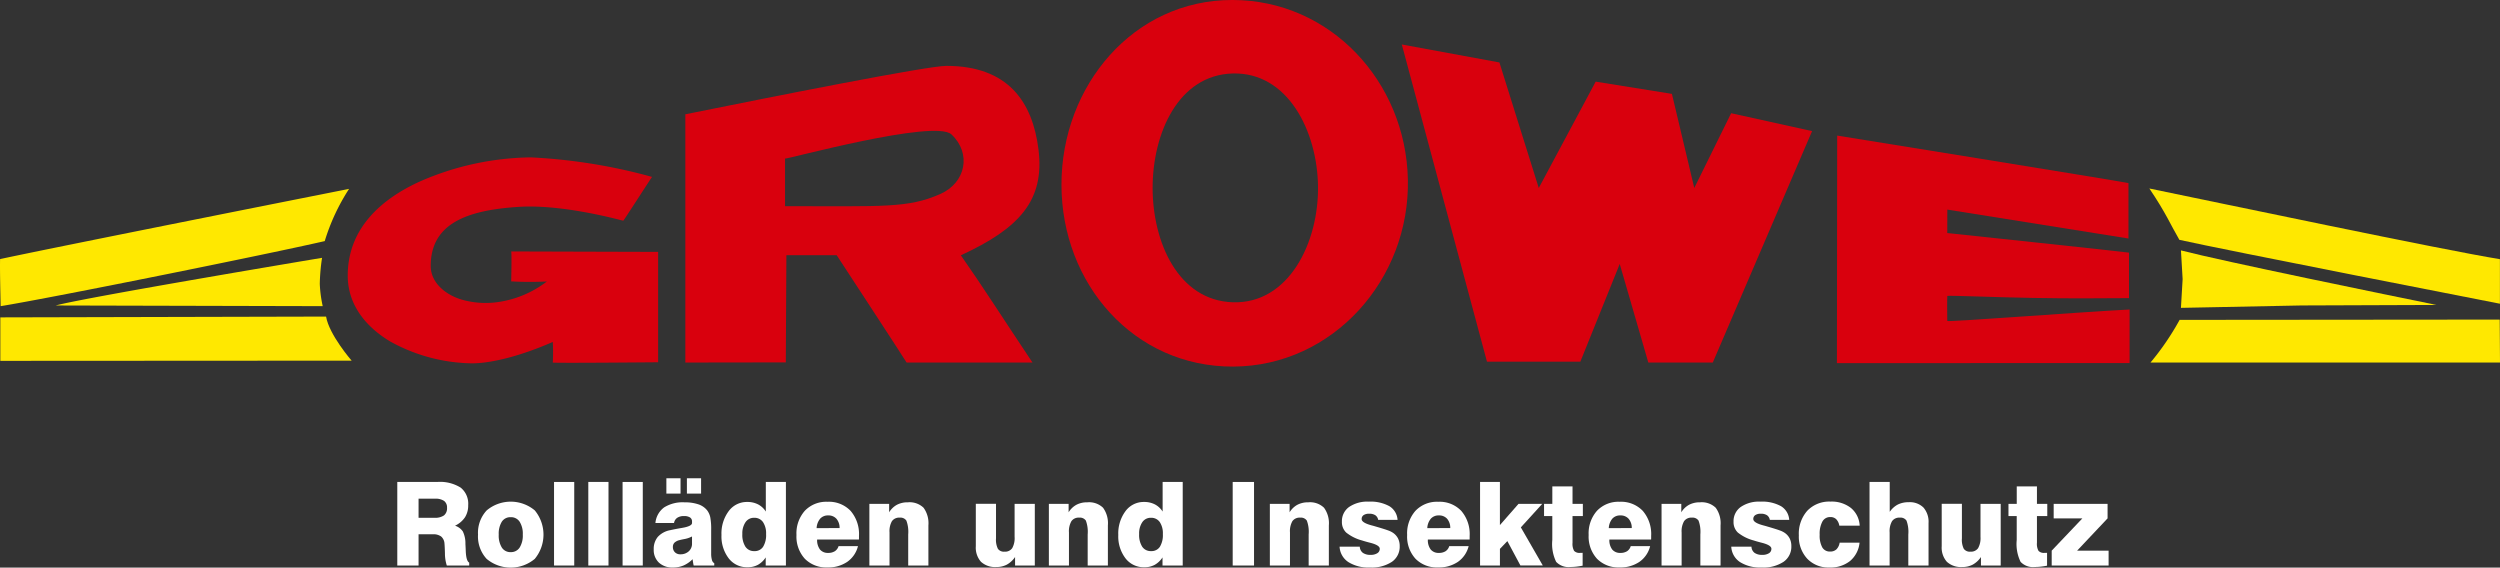 <svg xmlns="http://www.w3.org/2000/svg" width="312.645" height="70.986" viewBox="0 0 312.645 70.986"><rect x="0" y="0" width="312.645" height="70.986" fill="#333333" stroke="none"/><g id="Gruppe_2200" data-name="Gruppe 2200" transform="translate(-229 -72.338)"><g id="GROWE_Schriftzug" data-name="GROWE Schriftzug" transform="translate(278.684 132.149)"><path id="Pfad_92" data-name="Pfad 92" d="M61.606,79.17V68.72h5a4.862,4.862,0,0,1,2.927.709,2.574,2.574,0,0,1,.94,2.2,2.742,2.742,0,0,1-.4,1.508,3.072,3.072,0,0,1-1.245,1.053,1.891,1.891,0,0,1,.972.713,3.437,3.437,0,0,1,.327,1.585q.021.321.041.859.05,1.264.433,1.461v.363H67.8a4.868,4.868,0,0,1-.234-1.519c-.019-.642-.039-1.048-.057-1.213a1.268,1.268,0,0,0-.412-.893,1.624,1.624,0,0,0-1.042-.284H64.267v3.91ZM64.267,73.2H66.26a1.933,1.933,0,0,0,1.188-.3,1.14,1.14,0,0,0,.379-.953,1.008,1.008,0,0,0-.368-.855,1.88,1.88,0,0,0-1.129-.28H64.267Z" transform="translate(-61.606 -68.258)" fill="#fff"></path><path id="Pfad_93" data-name="Pfad 93" d="M68.929,74.627A4.107,4.107,0,0,1,70.015,71.6a4.68,4.68,0,0,1,6.012,0,4.762,4.762,0,0,1,0,6.062,4.687,4.687,0,0,1-6.021,0A4.136,4.136,0,0,1,68.929,74.627Zm2.591,0a2.852,2.852,0,0,0,.39,1.625,1.264,1.264,0,0,0,1.107.567,1.277,1.277,0,0,0,1.117-.571,2.832,2.832,0,0,0,.394-1.621,2.8,2.8,0,0,0-.394-1.61,1.281,1.281,0,0,0-1.117-.568,1.267,1.267,0,0,0-1.111.564A2.842,2.842,0,0,0,71.52,74.627Z" transform="translate(-58.833 -67.582)" fill="#fff"></path><path id="Pfad_94" data-name="Pfad 94" d="M75.825,79.17V68.72h2.526V79.17Z" transform="translate(-56.222 -68.258)" fill="#fff"></path><path id="Pfad_95" data-name="Pfad 95" d="M78.933,79.17V68.72h2.526V79.17Z" transform="translate(-55.045 -68.258)" fill="#fff"></path><path id="Pfad_96" data-name="Pfad 96" d="M82.042,79.17V68.72h2.526V79.17Z" transform="translate(-53.867 -68.258)" fill="#fff"></path><path id="Pfad_97" data-name="Pfad 97" d="M92.437,79.3H89.862q-.043-.184-.074-.385c-.022-.131-.041-.269-.061-.409a3.641,3.641,0,0,1-1.132.787,3.334,3.334,0,0,1-1.315.254,2.466,2.466,0,0,1-1.763-.612,2.171,2.171,0,0,1-.649-1.657,2.333,2.333,0,0,1,.507-1.558,2.77,2.77,0,0,1,1.536-.84q.569-.128,1.441-.279,1.3-.211,1.306-.623v-.183a.578.578,0,0,0-.252-.509,1.323,1.323,0,0,0-.749-.174,1.462,1.462,0,0,0-.855.221.958.958,0,0,0-.394.645H85.079a2.727,2.727,0,0,1,1.082-1.944,4.364,4.364,0,0,1,2.551-.64,5.276,5.276,0,0,1,1.736.25,2.364,2.364,0,0,1,1.1.753,2.2,2.2,0,0,1,.39.862,8.036,8.036,0,0,1,.113,1.606v2.924a2.9,2.9,0,0,0,.1.826.618.618,0,0,0,.288.394Zm-5.988-9V68.385h1.773V70.3Zm3.207,5.364A3.389,3.389,0,0,1,88.635,76c-.237.047-.416.087-.54.12a1.4,1.4,0,0,0-.641.327.743.743,0,0,0-.189.532.888.888,0,0,0,.256.663.915.915,0,0,0,.674.252,1.5,1.5,0,0,0,1.053-.374,1.257,1.257,0,0,0,.408-.975Zm-.64-5.364V68.385h1.774V70.3Z" transform="translate(-52.798 -68.385)" fill="#fff"></path><path id="Pfad_98" data-name="Pfad 98" d="M99.072,68.72V79.17H96.545V78.154a2.794,2.794,0,0,1-.982.933,2.677,2.677,0,0,1-1.3.3,2.873,2.873,0,0,1-2.349-1.118,4.515,4.515,0,0,1-.9-2.926,4.666,4.666,0,0,1,.9-2.972,2.819,2.819,0,0,1,2.318-1.15,2.9,2.9,0,0,1,1.351.3,2.525,2.525,0,0,1,.976.9V68.72Zm-5.45,6.512a2.744,2.744,0,0,0,.387,1.587,1.276,1.276,0,0,0,1.11.549,1.244,1.244,0,0,0,1.1-.542,2.818,2.818,0,0,0,.374-1.594,2.51,2.51,0,0,0-.392-1.5,1.292,1.292,0,0,0-1.106-.531,1.261,1.261,0,0,0-1.073.546A2.485,2.485,0,0,0,93.622,75.232Z" transform="translate(-50.471 -68.258)" fill="#fff"></path><path id="Pfad_99" data-name="Pfad 99" d="M103.079,76.064h2.428a3.372,3.372,0,0,1-1.339,1.965,4.209,4.209,0,0,1-2.472.7,3.75,3.75,0,0,1-2.839-1.089,4.119,4.119,0,0,1-1.042-2.97,4.247,4.247,0,0,1,1.051-3.033,3.694,3.694,0,0,1,2.83-1.118,3.741,3.741,0,0,1,2.888,1.136,4.442,4.442,0,0,1,1.049,3.135c0,.124,0,.216,0,.28s-.006.12-.01.167H100.4a1.924,1.924,0,0,0,.352,1.246,1.256,1.256,0,0,0,1.033.429,1.5,1.5,0,0,0,.83-.212A1.145,1.145,0,0,0,103.079,76.064Zm-2.745-2.25,2.873-.007a1.721,1.721,0,0,0-.394-1.164,1.328,1.328,0,0,0-1.038-.418,1.283,1.283,0,0,0-1,.411A1.98,1.98,0,0,0,100.334,73.814Z" transform="translate(-47.894 -67.578)" fill="#fff"></path><path id="Pfad_100" data-name="Pfad 100" d="M104.428,78.471V70.759H106.9v1.057a2.6,2.6,0,0,1,.972-.94,2.844,2.844,0,0,1,1.369-.31,2.513,2.513,0,0,1,1.962.678,3.278,3.278,0,0,1,.607,2.21v5.017h-2.526V74.589a4.053,4.053,0,0,0-.227-1.734.9.9,0,0,0-.837-.372,1.1,1.1,0,0,0-.972.444,2.546,2.546,0,0,0-.3,1.416v4.129Z" transform="translate(-45.39 -67.559)" fill="#fff"></path><path id="Pfad_101" data-name="Pfad 101" d="M121.461,70.706v7.712h-2.469V77.354a3,3,0,0,1-1.026.951,2.752,2.752,0,0,1-1.315.3,2.589,2.589,0,0,1-1.923-.655,2.672,2.672,0,0,1-.645-1.948v-5.3h2.526V75.02a2.554,2.554,0,0,0,.237,1.308.918.918,0,0,0,.827.358,1.086,1.086,0,0,0,.961-.437,2.562,2.562,0,0,0,.3-1.421V70.706Z" transform="translate(-41.734 -67.506)" fill="#fff"></path><path id="Pfad_102" data-name="Pfad 102" d="M120.71,78.471V70.759h2.469v1.057a2.616,2.616,0,0,1,.973-.94,2.836,2.836,0,0,1,1.369-.31,2.513,2.513,0,0,1,1.962.678,3.278,3.278,0,0,1,.607,2.21v5.017h-2.527V74.589a4.06,4.06,0,0,0-.226-1.734.9.9,0,0,0-.837-.372,1.093,1.093,0,0,0-.972.444,2.544,2.544,0,0,0-.306,1.416v4.129Z" transform="translate(-39.224 -67.559)" fill="#fff"></path><path id="Pfad_103" data-name="Pfad 103" d="M135.065,68.72V79.17h-2.527V78.154a2.794,2.794,0,0,1-.982.933,2.679,2.679,0,0,1-1.3.3,2.87,2.87,0,0,1-2.348-1.118,4.515,4.515,0,0,1-.9-2.926,4.666,4.666,0,0,1,.9-2.972,2.819,2.819,0,0,1,2.318-1.15,2.9,2.9,0,0,1,1.351.3,2.545,2.545,0,0,1,.976.9V68.72Zm-5.45,6.512A2.744,2.744,0,0,0,130,76.818a1.276,1.276,0,0,0,1.11.549,1.244,1.244,0,0,0,1.1-.542,2.818,2.818,0,0,0,.372-1.594,2.51,2.51,0,0,0-.39-1.5,1.293,1.293,0,0,0-1.107-.531,1.257,1.257,0,0,0-1.071.546A2.485,2.485,0,0,0,129.615,75.232Z" transform="translate(-36.841 -68.258)" fill="#fff"></path><path id="Pfad_104" data-name="Pfad 104" d="M137.384,79.17V68.72h2.668V79.17Z" transform="translate(-32.91 -68.258)" fill="#fff"></path><path id="Pfad_105" data-name="Pfad 105" d="M140.755,78.471V70.759h2.469v1.057a2.6,2.6,0,0,1,.972-.94,2.844,2.844,0,0,1,1.369-.31,2.513,2.513,0,0,1,1.962.678,3.278,3.278,0,0,1,.607,2.21v5.017h-2.526V74.589a4.053,4.053,0,0,0-.227-1.734.9.9,0,0,0-.837-.372,1.1,1.1,0,0,0-.972.444,2.546,2.546,0,0,0-.3,1.416v4.129Z" transform="translate(-31.634 -67.559)" fill="#fff"></path><path id="Pfad_106" data-name="Pfad 106" d="M147.08,76.138h2.526a1.013,1.013,0,0,0,.381.767,1.592,1.592,0,0,0,.975.255,1.473,1.473,0,0,0,.837-.207.631.631,0,0,0,.306-.553q0-.447-1.193-.751-.639-.163-1.028-.291a5.386,5.386,0,0,1-1.98-.99,1.8,1.8,0,0,1-.532-1.351,2.177,2.177,0,0,1,.893-1.842,4.027,4.027,0,0,1,2.462-.67,4.871,4.871,0,0,1,2.584.571,2.153,2.153,0,0,1,1.02,1.707h-2.425a.875.875,0,0,0-.356-.579,1.348,1.348,0,0,0-.765-.188,1.2,1.2,0,0,0-.7.174.571.571,0,0,0-.244.494q0,.455,1.235.787c.2.052.352.094.46.128.767.222,1.3.389,1.6.5a2.674,2.674,0,0,1,.645.317,1.931,1.931,0,0,1,.618.709,2.122,2.122,0,0,1,.2.944,2.292,2.292,0,0,1-.979,1.965,4.59,4.59,0,0,1-2.733.709,4.729,4.729,0,0,1-2.709-.68A2.452,2.452,0,0,1,147.08,76.138Z" transform="translate(-29.239 -67.582)" fill="#fff"></path><path id="Pfad_107" data-name="Pfad 107" d="M158.473,76.064H160.9a3.372,3.372,0,0,1-1.339,1.965,4.209,4.209,0,0,1-2.472.7,3.75,3.75,0,0,1-2.839-1.089,4.119,4.119,0,0,1-1.042-2.97,4.247,4.247,0,0,1,1.051-3.033,3.7,3.7,0,0,1,2.83-1.118,3.741,3.741,0,0,1,2.888,1.136,4.442,4.442,0,0,1,1.049,3.135c0,.124,0,.216,0,.28s-.006.12-.01.167H155.8a1.924,1.924,0,0,0,.352,1.246,1.256,1.256,0,0,0,1.033.429,1.5,1.5,0,0,0,.83-.212A1.144,1.144,0,0,0,158.473,76.064Zm-2.745-2.25,2.873-.007a1.721,1.721,0,0,0-.394-1.164,1.328,1.328,0,0,0-1.038-.418,1.283,1.283,0,0,0-1,.411A1.98,1.98,0,0,0,155.728,73.814Z" transform="translate(-26.918 -67.578)" fill="#fff"></path><path id="Pfad_108" data-name="Pfad 108" d="M159.822,79.17V68.72h2.483v5.392l2.327-2.654H167.6L164.923,74.4l2.746,4.767h-2.8l-1.632-3.051-.929.972V79.17Z" transform="translate(-24.413 -68.258)" fill="#fff"></path><path id="Pfad_109" data-name="Pfad 109" d="M165.627,72.831V71.306h1.035V69.121h2.526v2.185h1.292v1.525h-1.292v3.342a1.768,1.768,0,0,0,.2,1.015.916.916,0,0,0,.746.248c.08,0,.143,0,.188,0s.088-.006.131-.011v1.612q-.4.079-.776.12a6.475,6.475,0,0,1-.735.044,2.128,2.128,0,0,1-1.8-.642,5.1,5.1,0,0,1-.483-2.737V72.831Z" transform="translate(-22.215 -68.106)" fill="#fff"></path><path id="Pfad_110" data-name="Pfad 110" d="M174.936,76.064h2.426a3.364,3.364,0,0,1-1.337,1.965,4.209,4.209,0,0,1-2.472.7,3.75,3.75,0,0,1-2.839-1.089,4.119,4.119,0,0,1-1.042-2.97,4.247,4.247,0,0,1,1.051-3.033,3.692,3.692,0,0,1,2.83-1.118,3.743,3.743,0,0,1,2.888,1.136,4.442,4.442,0,0,1,1.049,3.135c0,.124,0,.216,0,.28s-.006.12-.01.167h-5.216a1.924,1.924,0,0,0,.352,1.246,1.256,1.256,0,0,0,1.033.429,1.5,1.5,0,0,0,.83-.212A1.151,1.151,0,0,0,174.936,76.064Zm-2.745-2.25,2.873-.007a1.721,1.721,0,0,0-.394-1.164,1.329,1.329,0,0,0-1.04-.418,1.28,1.28,0,0,0-1,.411A1.98,1.98,0,0,0,172.191,73.814Z" transform="translate(-20.683 -67.578)" fill="#fff"></path><path id="Pfad_111" data-name="Pfad 111" d="M176.285,78.471V70.759h2.469v1.057a2.6,2.6,0,0,1,.972-.94,2.844,2.844,0,0,1,1.369-.31,2.513,2.513,0,0,1,1.962.678,3.278,3.278,0,0,1,.607,2.21v5.017h-2.526V74.589a4.053,4.053,0,0,0-.227-1.734.9.9,0,0,0-.837-.372,1.094,1.094,0,0,0-.972.444,2.544,2.544,0,0,0-.306,1.416v4.129Z" transform="translate(-18.179 -67.559)" fill="#fff"></path><path id="Pfad_112" data-name="Pfad 112" d="M182.609,76.138h2.526a1.018,1.018,0,0,0,.381.767,1.6,1.6,0,0,0,.975.255,1.478,1.478,0,0,0,.838-.207.633.633,0,0,0,.3-.553q0-.447-1.193-.751-.637-.163-1.029-.291a5.365,5.365,0,0,1-1.978-.99,1.793,1.793,0,0,1-.534-1.351,2.178,2.178,0,0,1,.895-1.842,4.02,4.02,0,0,1,2.461-.67,4.871,4.871,0,0,1,2.584.571,2.158,2.158,0,0,1,1.022,1.707h-2.426a.878.878,0,0,0-.354-.579,1.353,1.353,0,0,0-.767-.188,1.2,1.2,0,0,0-.7.174.569.569,0,0,0-.245.494q0,.455,1.235.787c.2.052.352.094.46.128q1.15.333,1.6.5a2.674,2.674,0,0,1,.645.317,1.93,1.93,0,0,1,.618.709,2.121,2.121,0,0,1,.2.944,2.292,2.292,0,0,1-.979,1.965,4.588,4.588,0,0,1-2.731.709,4.734,4.734,0,0,1-2.71-.68A2.452,2.452,0,0,1,182.609,76.138Z" transform="translate(-15.785 -67.582)" fill="#fff"></path><path id="Pfad_113" data-name="Pfad 113" d="M196.33,75.634a3.411,3.411,0,0,1-1.182,2.29,3.919,3.919,0,0,1-2.585.818,3.656,3.656,0,0,1-2.775-1.1,4.068,4.068,0,0,1-1.049-2.921,4.315,4.315,0,0,1,1.064-3.085A3.788,3.788,0,0,1,192.7,70.5a3.9,3.9,0,0,1,2.559.8,3.068,3.068,0,0,1,1.088,2.21H193.8a1.49,1.49,0,0,0-.39-.809,1.019,1.019,0,0,0-.731-.269,1.091,1.091,0,0,0-.993.56,3.212,3.212,0,0,0-.342,1.648,3.07,3.07,0,0,0,.324,1.584,1.074,1.074,0,0,0,.982.523,1.108,1.108,0,0,0,.791-.277,1.5,1.5,0,0,0,.4-.838Z" transform="translate(-13.463 -67.582)" fill="#fff"></path><path id="Pfad_114" data-name="Pfad 114" d="M195.151,79.17V68.72h2.526v3.739a2.81,2.81,0,0,1,1.015-.917,2.98,2.98,0,0,1,1.355-.29,2.432,2.432,0,0,1,1.847.666,2.711,2.711,0,0,1,.636,1.944V79.17H200V75.288a4.053,4.053,0,0,0-.227-1.734.9.9,0,0,0-.837-.372,1.1,1.1,0,0,0-.972.444,2.546,2.546,0,0,0-.3,1.416V79.17Z" transform="translate(-11.035 -68.258)" fill="#fff"></path><path id="Pfad_115" data-name="Pfad 115" d="M209.076,70.706v7.712h-2.469V77.354a3,3,0,0,1-1.026.951,2.756,2.756,0,0,1-1.315.3,2.587,2.587,0,0,1-1.923-.655,2.672,2.672,0,0,1-.645-1.948v-5.3h2.526V75.02a2.54,2.54,0,0,0,.237,1.308.916.916,0,0,0,.827.358,1.086,1.086,0,0,0,.961-.437,2.562,2.562,0,0,0,.3-1.421V70.706Z" transform="translate(-8.556 -67.506)" fill="#fff"></path><path id="Pfad_116" data-name="Pfad 116" d="M207.754,72.831V71.306h1.035V69.121h2.526v2.185h1.292v1.525h-1.292v3.342a1.779,1.779,0,0,0,.2,1.015.919.919,0,0,0,.746.248c.081,0,.143,0,.188,0s.09-.006.131-.011v1.612q-.4.079-.776.12a6.476,6.476,0,0,1-.735.044,2.13,2.13,0,0,1-1.8-.642,5.1,5.1,0,0,1-.483-2.737V72.831Z" transform="translate(-6.263 -68.106)" fill="#fff"></path><path id="Pfad_117" data-name="Pfad 117" d="M211.675,78.418v-1.86l3.838-4.037h-3.59V70.706h6.74v1.816l-3.809,4.037h3.938v1.86Z" transform="translate(-4.778 -67.506)" fill="#fff"></path></g><g id="GROWE" transform="translate(229 72.338)"><g id="Gruppe_105" data-name="Gruppe 105" transform="translate(43.492)"><path id="Pfad_118" data-name="Pfad 118" d="M152.725,29.037l12.205,2.247,4.922,15.7,7.118-13.3,9.534,1.53L189.3,46.984l4.61-9.35,10.124,2.236L191.614,68.812h-8.061l-3.576-12.328L175.053,68.7H163.374Z" transform="translate(-20.909 -23.474)" fill="#d9000d"></path><path id="Pfad_119" data-name="Pfad 119" d="M192.227,37.3s35.176,5.664,36.426,5.943v6.928L206,46.556l-.008,2.931s21.452,2.276,22.729,2.453l0,5.687c-4.674.041-7.38.048-11.983-.025S206.03,57.265,206,57.356s-.021,2.915-.008,3.125c0,.165,15.954-1.07,22.8-1.432v6.7l-36.6.007Z" transform="translate(-5.963 -20.344)" fill="#d9000d"></path><path id="Pfad_120" data-name="Pfad 120" d="M80.007,39.278a69.432,69.432,0,0,1,15.161,2.443c-.069.055-3.51,5.426-3.6,5.479,0,.029-7.391-2.1-13.089-1.732-6.325.405-10.992,2.013-10.992,7.384,0,2.265,2.13,3.773,4.113,4.278a10.819,10.819,0,0,0,4.111.269,13.018,13.018,0,0,0,6.3-2.6,42.852,42.852,0,0,1-4.459-.014s.084-3.524,0-3.743l18.374.055V64.9s-13.172.121-13.172.034a23.448,23.448,0,0,0,0-2.574c-4.948,2.158-8.555,2.744-10.383,2.669a21.669,21.669,0,0,1-10-2.756c-3.025-1.834-5.261-4.576-5.261-8.213,0-5.841,4.114-9.538,9.032-11.771a35.546,35.546,0,0,1,13.86-3.011" transform="translate(-57.115 -19.597)" fill="#d9000d"></path><path id="Pfad_121" data-name="Pfad 121" d="M121.014,39.547c-2.1-1.96-20.811,3.19-20.811,3.022v5.956c12.336,0,15.356.255,19.384-1.508,3.266-1.43,3.944-5.12,1.427-7.47m-.623-8.57c7.671.011,10.776,4.457,11.513,10.489.776,6.343-2.4,9.83-9.714,13.2,2.584,3.676,5.391,8.075,8.96,13.413H115.407c-.1-.216-8.745-13.426-8.745-13.426h-6.288L100.3,68.058l-12.564.019V37.032c11.028-2.225,30.273-6.061,32.658-6.055" transform="translate(-45.521 -22.739)" fill="#d9000d"></path><path id="Pfad_122" data-name="Pfad 122" d="M143.265,34.191c-6.808.186-10.013,7.5-10.013,14.308s3.207,14.078,10.013,14.305c7.027.236,10.777-7.5,10.672-14.526-.1-6.893-3.784-14.273-10.672-14.087M143.238,25c12.23.015,21.665,10.186,21.936,22.415.28,12.491-9.354,23.376-21.847,23.431-12.4.051-21.463-10.335-21.474-22.739-.007-12.386,9-23.123,21.385-23.107" transform="translate(-32.6 -25.002)" fill="#d9000d"></path></g><g id="Gruppe_106" data-name="Gruppe 106" transform="translate(0 23.569)"><path id="Pfad_123" data-name="Pfad 123" d="M69.224,42.134a25.717,25.717,0,0,0-3.044,6.531c-6.947,1.6-33.335,6.946-40.529,8.138-.018-1.238-.114-4.631-.07-5.89,7.428-1.6,43.644-8.779,43.644-8.779" transform="translate(-25.569 -42.083)" fill="#ffe800"></path><path id="Pfad_124" data-name="Pfad 124" d="M220.533,42.1c8.16,1.679,36.9,7.729,43.841,8.84v5.571s-34.842-6.8-40.087-7.991c-.539-.92-.961-1.761-1.506-2.755s-1.216-2.141-2.249-3.666" transform="translate(48.261 -42.097)" fill="#ffe800"></path><path id="Pfad_125" data-name="Pfad 125" d="M63.931,48.391a25.116,25.116,0,0,0-.283,3.241,16.086,16.086,0,0,0,.367,2.8l-33.4-.084c3.91-1.049,33.313-5.959,33.313-5.959" transform="translate(-23.657 -39.714)" fill="#ffe800"></path><path id="Pfad_126" data-name="Pfad 126" d="M223.4,47.715c5.21,1.357,26.184,5.65,31.959,6.823l-16.874.063-15.086.3.211-3.593Z" transform="translate(49.345 -39.97)" fill="#ffe800"></path><path id="Pfad_127" data-name="Pfad 127" d="M25.6,53.819l40.736-.1c.376,2.268,3.194,5.511,3.194,5.511l-43.93.026Z" transform="translate(-25.557 -37.697)" fill="#ffe800"></path><path id="Pfad_128" data-name="Pfad 128" d="M224.279,54.027l40.03-.036.036,5.37H220.638a33.168,33.168,0,0,0,3.641-5.334" transform="translate(48.3 -37.593)" fill="#ffe800"></path></g></g></g></svg>